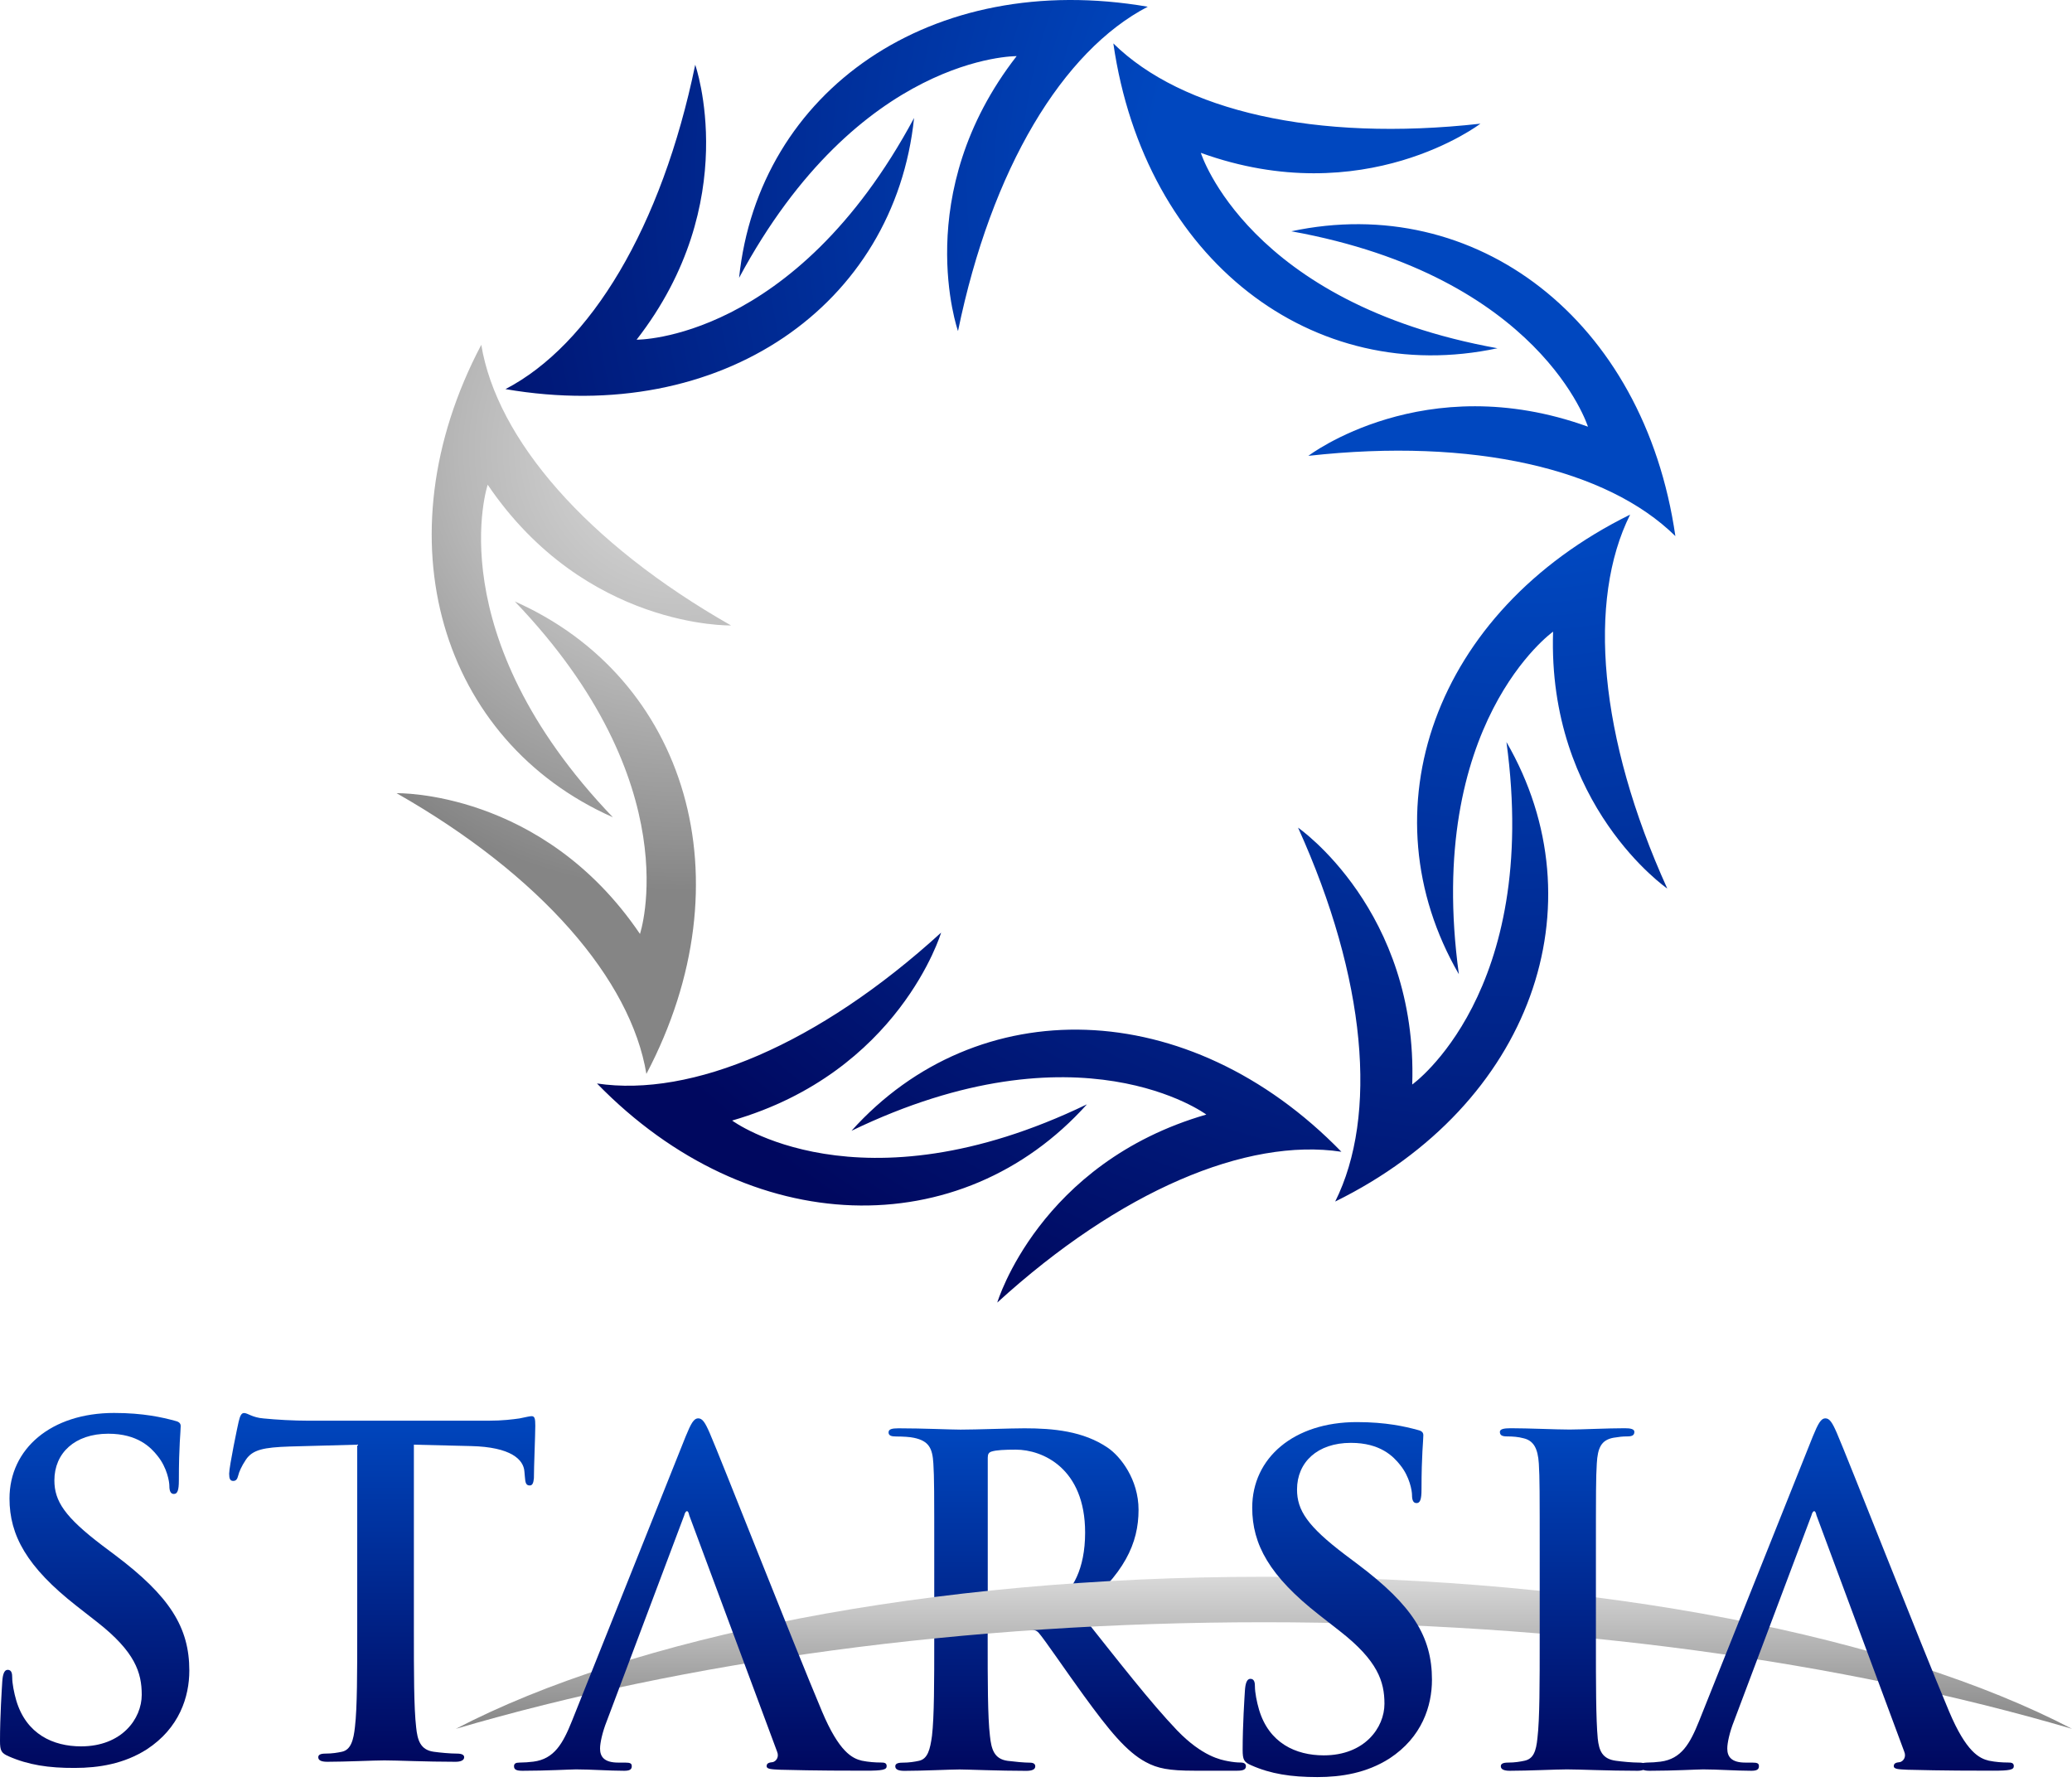 <?xml version="1.0" encoding="utf-8"?>
<!-- Generator: Adobe Illustrator 25.0.0, SVG Export Plug-In . SVG Version: 6.00 Build 0)  -->
<svg version="1.1" id="レイヤー_1" xmlns="http://www.w3.org/2000/svg" xmlns:xlink="http://www.w3.org/1999/xlink" x="0px"
	 y="0px" viewBox="0 0 283.46 243.78" style="enable-background:new 0 0 283.46 243.78;" xml:space="preserve">
<style type="text/css">
	.st0{fill:url(#SVGID_1_);}
	.st1{fill:url(#SVGID_2_);}
	.st2{fill:url(#SVGID_3_);}
	.st3{fill:url(#SVGID_4_);}
	.st4{fill:url(#SVGID_5_);}
	.st5{fill:url(#SVGID_6_);}
	.st6{fill:url(#SVGID_7_);}
	.st7{fill:url(#SVGID_8_);}
	.st8{fill:url(#SVGID_9_);}
	.st9{fill:url(#SVGID_10_);}
</style>
<g>
	<radialGradient id="SVGID_1_" cx="93.069" cy="61.503" r="93.449" gradientUnits="userSpaceOnUse">
		<stop  offset="0" style="stop-color:#D9D9D9"/>
		<stop  offset="0.123" style="stop-color:#D0D0D0"/>
		<stop  offset="0.322" style="stop-color:#B8B8B8"/>
		<stop  offset="0.569" style="stop-color:#929292"/>
		<stop  offset="0.646" style="stop-color:#858585"/>
	</radialGradient>
	<path class="st0" d="M65.84,47.17c-14,26.58-5.51,54.2,18,64.63C59.85,86.75,66.72,66.31,66.72,66.31
		c13.37,19.73,33.29,19.25,33.29,19.25C80.26,74.33,67.98,60.08,65.84,47.17z M70.43,82.28c23.99,25.04,17.12,45.48,17.12,45.48
		c-13.37-19.73-33.29-19.25-33.29-19.25c19.75,11.24,32.03,25.48,34.17,38.4C102.42,120.33,93.94,92.71,70.43,82.28z"/>
	<radialGradient id="SVGID_2_" cx="208.305" cy="25.027" r="168.816" gradientUnits="userSpaceOnUse">
		<stop  offset="0.302" style="stop-color:#0047BF"/>
		<stop  offset="0.995" style="stop-color:#00085F"/>
	</radialGradient>
	<path class="st1" d="M176.66,31.64c34.12,6.16,40.58,26.73,40.58,26.73c-22.41-8.1-38.25,3.99-38.25,3.99
		c22.58-2.52,40.89,1.79,50.21,10.98C224.91,43.62,201.81,26.26,176.66,31.64z M193.2,148.36c0.78-23.82-15.62-35.14-15.62-35.14
		c9.37,20.69,10.94,39.43,5.08,51.15c26.95-13.27,36.31-40.61,23.43-62.86C210.77,135.87,193.2,148.36,193.2,148.36z M223.01,70.4
		c-26.95,13.28-36.32,40.61-23.43,62.87c-4.69-34.36,12.89-46.86,12.89-46.86c-0.78,23.82,15.62,35.14,15.62,35.14
		C218.71,100.86,217.15,82.12,223.01,70.4z M204.86,47.64c-34.13-6.16-40.58-26.73-40.58-26.73c22.41,8.1,38.25-3.99,38.25-3.99
		c-22.58,2.52-40.89-1.79-50.22-10.98C156.61,35.66,179.7,53.02,204.86,47.64z M148.7,151.07c-31.23,15.07-48.54,2.22-48.54,2.22
		c22.89-6.62,28.59-25.71,28.59-25.71c-16.78,15.31-34.13,22.58-47.08,20.64C102.63,169.74,131.52,170.2,148.7,151.07z
		 M116.49,154.69c31.23-15.07,48.54-2.22,48.54-2.22c-22.89,6.62-28.6,25.72-28.6,25.72c16.79-15.31,34.13-22.59,47.08-20.63
		C162.56,136.03,133.67,135.56,116.49,154.69z M139.08,7.68c-14.63,18.81-8.02,37.61-8.02,37.61c4.58-22.25,14.33-38.33,25.96-44.37
		c-29.6-5.1-53.25,11.51-55.91,37.09C117.52,7.45,139.08,7.68,139.08,7.68z M125.05,16.14c-16.4,30.55-37.96,30.33-37.96,30.33
		c14.63-18.81,8.02-37.61,8.02-37.61c-4.59,22.25-14.34,38.33-25.96,44.37C98.74,58.32,122.39,41.72,125.05,16.14z"/>
</g>
<g>
	<linearGradient id="SVGID_3_" gradientUnits="userSpaceOnUse" x1="12.949" y1="193.294" x2="12.949" y2="241.866">
		<stop  offset="0" style="stop-color:#0047BF"/>
		<stop  offset="1" style="stop-color:#00085F"/>
	</linearGradient>
	<path class="st2" d="M1.18,240.26C0.18,239.82,0,239.51,0,238.15c0-3.41,0.25-7.12,0.31-8.11c0.06-0.93,0.25-1.61,0.74-1.61
		c0.56,0,0.62,0.56,0.62,1.05c0,0.8,0.25,2.11,0.56,3.16c1.37,4.58,5.02,6.26,8.86,6.26c5.58,0,8.3-3.78,8.3-7.06
		c0-3.04-0.93-5.89-6.07-9.92l-2.85-2.23C3.66,214.36,1.3,210.02,1.3,205c0-6.82,5.7-11.71,14.31-11.71c4.03,0,6.63,0.62,8.24,1.05
		c0.56,0.12,0.87,0.31,0.87,0.74c0,0.81-0.25,2.6-0.25,7.43c0,1.36-0.19,1.86-0.68,1.86c-0.43,0-0.62-0.37-0.62-1.11
		c0-0.56-0.31-2.48-1.61-4.09c-0.93-1.18-2.73-3.04-6.75-3.04c-4.59,0-7.37,2.66-7.37,6.38c0,2.85,1.43,5.02,6.57,8.92l1.73,1.3
		c7.5,5.64,10.16,9.91,10.16,15.8c0,3.59-1.36,7.87-5.82,10.78c-3.1,1.98-6.57,2.54-9.85,2.54C6.63,241.87,3.84,241.43,1.18,240.26z
		"/>
	<linearGradient id="SVGID_4_" gradientUnits="userSpaceOnUse" x1="52.29" y1="193.294" x2="52.29" y2="241.001">
		<stop  offset="0" style="stop-color:#0047BF"/>
		<stop  offset="1" style="stop-color:#00085F"/>
	</linearGradient>
	<path class="st3" d="M48.88,197.63l-9.23,0.25c-3.59,0.12-5.08,0.43-6.01,1.8c-0.62,0.93-0.93,1.67-1.05,2.17
		c-0.12,0.5-0.31,0.74-0.68,0.74c-0.43,0-0.56-0.31-0.56-0.99c0-0.99,1.18-6.63,1.3-7.12c0.19-0.8,0.37-1.18,0.74-1.18
		c0.5,0,1.12,0.62,2.66,0.74c1.8,0.18,4.15,0.31,6.2,0.31h24.54c1.98,0,3.34-0.18,4.27-0.31c0.93-0.19,1.42-0.31,1.67-0.31
		c0.43,0,0.5,0.37,0.5,1.3c0,1.3-0.19,5.58-0.19,7.19c-0.06,0.62-0.19,0.99-0.56,0.99c-0.5,0-0.62-0.31-0.68-1.24l-0.06-0.68
		c-0.12-1.61-1.8-3.34-7.31-3.47l-7.81-0.19v25.4c0,5.7,0,10.6,0.31,13.26c0.18,1.74,0.56,3.1,2.42,3.35
		c0.87,0.12,2.23,0.25,3.16,0.25c0.68,0,0.99,0.18,0.99,0.5c0,0.43-0.5,0.62-1.18,0.62c-4.09,0-7.99-0.19-9.73-0.19
		c-1.43,0-5.33,0.19-7.81,0.19c-0.81,0-1.24-0.19-1.24-0.62c0-0.31,0.25-0.5,0.99-0.5c0.93,0,1.67-0.13,2.23-0.25
		c1.24-0.25,1.61-1.61,1.8-3.41c0.31-2.6,0.31-7.5,0.31-13.2V197.63z"/>
	<linearGradient id="SVGID_5_" gradientUnits="userSpaceOnUse" x1="145.994" y1="195.396" x2="145.994" y2="242.235">
		<stop  offset="0" style="stop-color:#0047BF"/>
		<stop  offset="1" style="stop-color:#00085F"/>
	</linearGradient>
	<path class="st4" d="M127.81,213.36c0-9.42,0-11.15-0.12-13.14c-0.12-2.11-0.62-3.1-2.66-3.53c-0.5-0.12-1.55-0.18-2.42-0.18
		c-0.68,0-1.05-0.12-1.05-0.56c0-0.43,0.43-0.56,1.36-0.56c3.28,0,7.19,0.18,8.49,0.18c2.11,0,6.82-0.18,8.74-0.18
		c3.9,0,8.05,0.37,11.4,2.66c1.74,1.18,4.21,4.34,4.21,8.49c0,4.59-1.92,8.8-8.18,13.88c5.51,6.94,9.79,12.45,13.45,16.29
		c3.47,3.59,6.01,4.03,6.94,4.21c0.68,0.13,1.24,0.19,1.73,0.19c0.5,0,0.75,0.18,0.75,0.5c0,0.49-0.43,0.62-1.18,0.62h-5.89
		c-3.47,0-5.02-0.31-6.63-1.18c-2.66-1.43-5.02-4.34-8.49-9.11c-2.48-3.41-5.33-7.62-6.14-8.55c-0.31-0.37-0.68-0.43-1.11-0.43
		l-5.39-0.12c-0.31,0-0.5,0.12-0.5,0.5v0.87c0,5.76,0,10.66,0.31,13.26c0.19,1.8,0.56,3.16,2.42,3.41c0.93,0.12,2.29,0.25,3.04,0.25
		c0.5,0,0.74,0.18,0.74,0.5c0,0.43-0.43,0.62-1.24,0.62c-3.59,0-8.18-0.19-9.11-0.19c-1.18,0-5.08,0.19-7.56,0.19
		c-0.81,0-1.24-0.19-1.24-0.62c0-0.31,0.25-0.5,0.99-0.5c0.93,0,1.67-0.13,2.23-0.25c1.24-0.25,1.55-1.61,1.8-3.41
		c0.31-2.6,0.31-7.5,0.31-13.2V213.36z M135.12,218.26c0,0.68,0.12,0.93,0.56,1.11c1.3,0.43,3.16,0.62,4.71,0.62
		c2.48,0,3.28-0.25,4.4-1.05c1.86-1.36,3.66-4.21,3.66-9.29c0-8.8-5.82-11.34-9.48-11.34c-1.55,0-2.66,0.06-3.28,0.25
		c-0.43,0.12-0.56,0.37-0.56,0.86V218.26z"/>
	<linearGradient id="SVGID_6_" gradientUnits="userSpaceOnUse" x1="172.912" y1="215.703" x2="172.912" y2="236.503">
		<stop  offset="0" style="stop-color:#D9D9D9"/>
		<stop  offset="1" style="stop-color:#858585"/>
	</linearGradient>
	<path class="st5" d="M283.46,236.5c-24.07-12.55-64.6-20.8-110.55-20.8c-45.95,0-86.48,8.25-110.55,20.8
		c31.31-9.19,69.42-14.58,110.55-14.58C214.04,221.92,252.15,227.31,283.46,236.5z"/>
	<linearGradient id="SVGID_7_" gradientUnits="userSpaceOnUse" x1="95.811" y1="194.034" x2="95.811" y2="242.235">
		<stop  offset="0" style="stop-color:#0047BF"/>
		<stop  offset="1" style="stop-color:#00085F"/>
	</linearGradient>
	<path class="st6" d="M94.29,207.29c-0.06-0.25-0.12-0.56-0.31-0.56c-0.18,0-0.31,0.31-0.37,0.56l-10.59,28.13
		c-0.62,1.55-0.93,3.03-0.93,3.78c0,1.11,0.56,1.92,2.48,1.92h0.93c0.74,0,0.93,0.12,0.93,0.5c0,0.49-0.37,0.62-1.05,0.62
		c-1.98,0-4.65-0.19-6.57-0.19c-0.68,0-4.09,0.19-7.31,0.19c-0.8,0-1.18-0.13-1.18-0.62c0-0.37,0.25-0.5,0.74-0.5
		c0.56,0,1.43-0.06,1.92-0.13c2.85-0.37,4.03-2.48,5.27-5.57l15.55-38.91c0.74-1.8,1.11-2.48,1.73-2.48c0.56,0,0.93,0.56,1.55,1.98
		c1.49,3.41,11.4,28.68,15.37,38.1c2.35,5.58,4.15,6.44,5.45,6.75c0.93,0.19,1.86,0.25,2.6,0.25c0.5,0,0.8,0.06,0.8,0.5
		c0,0.49-0.56,0.62-2.85,0.62c-2.23,0-6.75,0-11.71-0.13c-1.11-0.06-1.86-0.06-1.86-0.49c0-0.37,0.25-0.5,0.87-0.56
		c0.43-0.13,0.87-0.68,0.56-1.43L94.29,207.29z"/>
	<linearGradient id="SVGID_8_" gradientUnits="userSpaceOnUse" x1="182.95" y1="194.529" x2="182.95" y2="243.099">
		<stop  offset="0" style="stop-color:#0047BF"/>
		<stop  offset="1" style="stop-color:#00085F"/>
	</linearGradient>
	<path class="st7" d="M171.18,241.49c-0.99-0.43-1.18-0.74-1.18-2.11c0-3.41,0.25-7.12,0.31-8.11c0.06-0.93,0.25-1.61,0.75-1.61
		c0.56,0,0.62,0.56,0.62,1.05c0,0.8,0.25,2.11,0.56,3.16c1.36,4.58,5.02,6.26,8.86,6.26c5.58,0,8.3-3.78,8.3-7.06
		c0-3.04-0.93-5.89-6.07-9.91l-2.85-2.23c-6.82-5.33-9.17-9.66-9.17-14.68c0-6.82,5.7-11.71,14.31-11.71c4.03,0,6.63,0.62,8.24,1.05
		c0.56,0.12,0.86,0.31,0.86,0.74c0,0.81-0.25,2.6-0.25,7.43c0,1.36-0.19,1.86-0.68,1.86c-0.43,0-0.62-0.37-0.62-1.11
		c0-0.56-0.31-2.48-1.61-4.09c-0.93-1.18-2.72-3.04-6.75-3.04c-4.59,0-7.37,2.66-7.37,6.38c0,2.85,1.43,5.02,6.57,8.92l1.73,1.3
		c7.5,5.64,10.16,9.91,10.16,15.8c0,3.59-1.36,7.87-5.82,10.78c-3.1,1.98-6.57,2.54-9.85,2.54
		C176.63,243.1,173.84,242.67,171.18,241.49z"/>
	<linearGradient id="SVGID_9_" gradientUnits="userSpaceOnUse" x1="215.196" y1="195.396" x2="215.196" y2="242.235">
		<stop  offset="0" style="stop-color:#0047BF"/>
		<stop  offset="1" style="stop-color:#00085F"/>
	</linearGradient>
	<path class="st8" d="M210.64,213.36c0-9.42,0-11.15-0.12-13.14c-0.13-2.11-0.74-3.16-2.11-3.47c-0.68-0.19-1.49-0.25-2.23-0.25
		c-0.62,0-0.99-0.12-0.99-0.62c0-0.37,0.5-0.5,1.49-0.5c2.35,0,6.26,0.18,8.05,0.18c1.55,0,5.2-0.18,7.56-0.18
		c0.8,0,1.3,0.12,1.3,0.5c0,0.5-0.37,0.62-0.99,0.62c-0.62,0-1.12,0.06-1.86,0.18c-1.67,0.31-2.17,1.36-2.29,3.53
		c-0.12,1.98-0.12,3.72-0.12,13.14v10.91c0,6.01,0,10.9,0.25,13.57c0.18,1.67,0.62,2.79,2.48,3.04c0.87,0.12,2.23,0.25,3.16,0.25
		c0.68,0,0.99,0.18,0.99,0.5c0,0.43-0.5,0.62-1.18,0.62c-4.09,0-7.99-0.19-9.66-0.19c-1.42,0-5.33,0.19-7.81,0.19
		c-0.8,0-1.24-0.19-1.24-0.62c0-0.31,0.25-0.5,0.99-0.5c0.93,0,1.67-0.13,2.23-0.25c1.24-0.25,1.61-1.3,1.79-3.1
		c0.31-2.6,0.31-7.5,0.31-13.5V213.36z"/>
	<linearGradient id="SVGID_10_" gradientUnits="userSpaceOnUse" x1="250.015" y1="194.034" x2="250.015" y2="242.235">
		<stop  offset="0" style="stop-color:#0047BF"/>
		<stop  offset="1" style="stop-color:#00085F"/>
	</linearGradient>
	<path class="st9" d="M248.5,207.29c-0.06-0.25-0.13-0.56-0.31-0.56c-0.18,0-0.31,0.31-0.37,0.56l-10.59,28.13
		c-0.62,1.55-0.93,3.03-0.93,3.78c0,1.11,0.56,1.92,2.47,1.92h0.93c0.75,0,0.93,0.12,0.93,0.5c0,0.49-0.37,0.62-1.05,0.62
		c-1.98,0-4.65-0.19-6.57-0.19c-0.68,0-4.09,0.19-7.31,0.19c-0.81,0-1.18-0.13-1.18-0.62c0-0.37,0.25-0.5,0.74-0.5
		c0.56,0,1.43-0.06,1.92-0.13c2.85-0.37,4.03-2.48,5.27-5.57L248,196.51c0.74-1.8,1.12-2.48,1.73-2.48c0.56,0,0.93,0.56,1.55,1.98
		c1.48,3.41,11.4,28.68,15.36,38.1c2.35,5.58,4.15,6.44,5.45,6.75c0.93,0.19,1.86,0.25,2.6,0.25c0.5,0,0.81,0.06,0.81,0.5
		c0,0.49-0.56,0.62-2.85,0.62c-2.23,0-6.75,0-11.71-0.13c-1.11-0.06-1.86-0.06-1.86-0.49c0-0.37,0.25-0.5,0.87-0.56
		c0.43-0.13,0.87-0.68,0.56-1.43L248.5,207.29z"/>
</g>
</svg>
